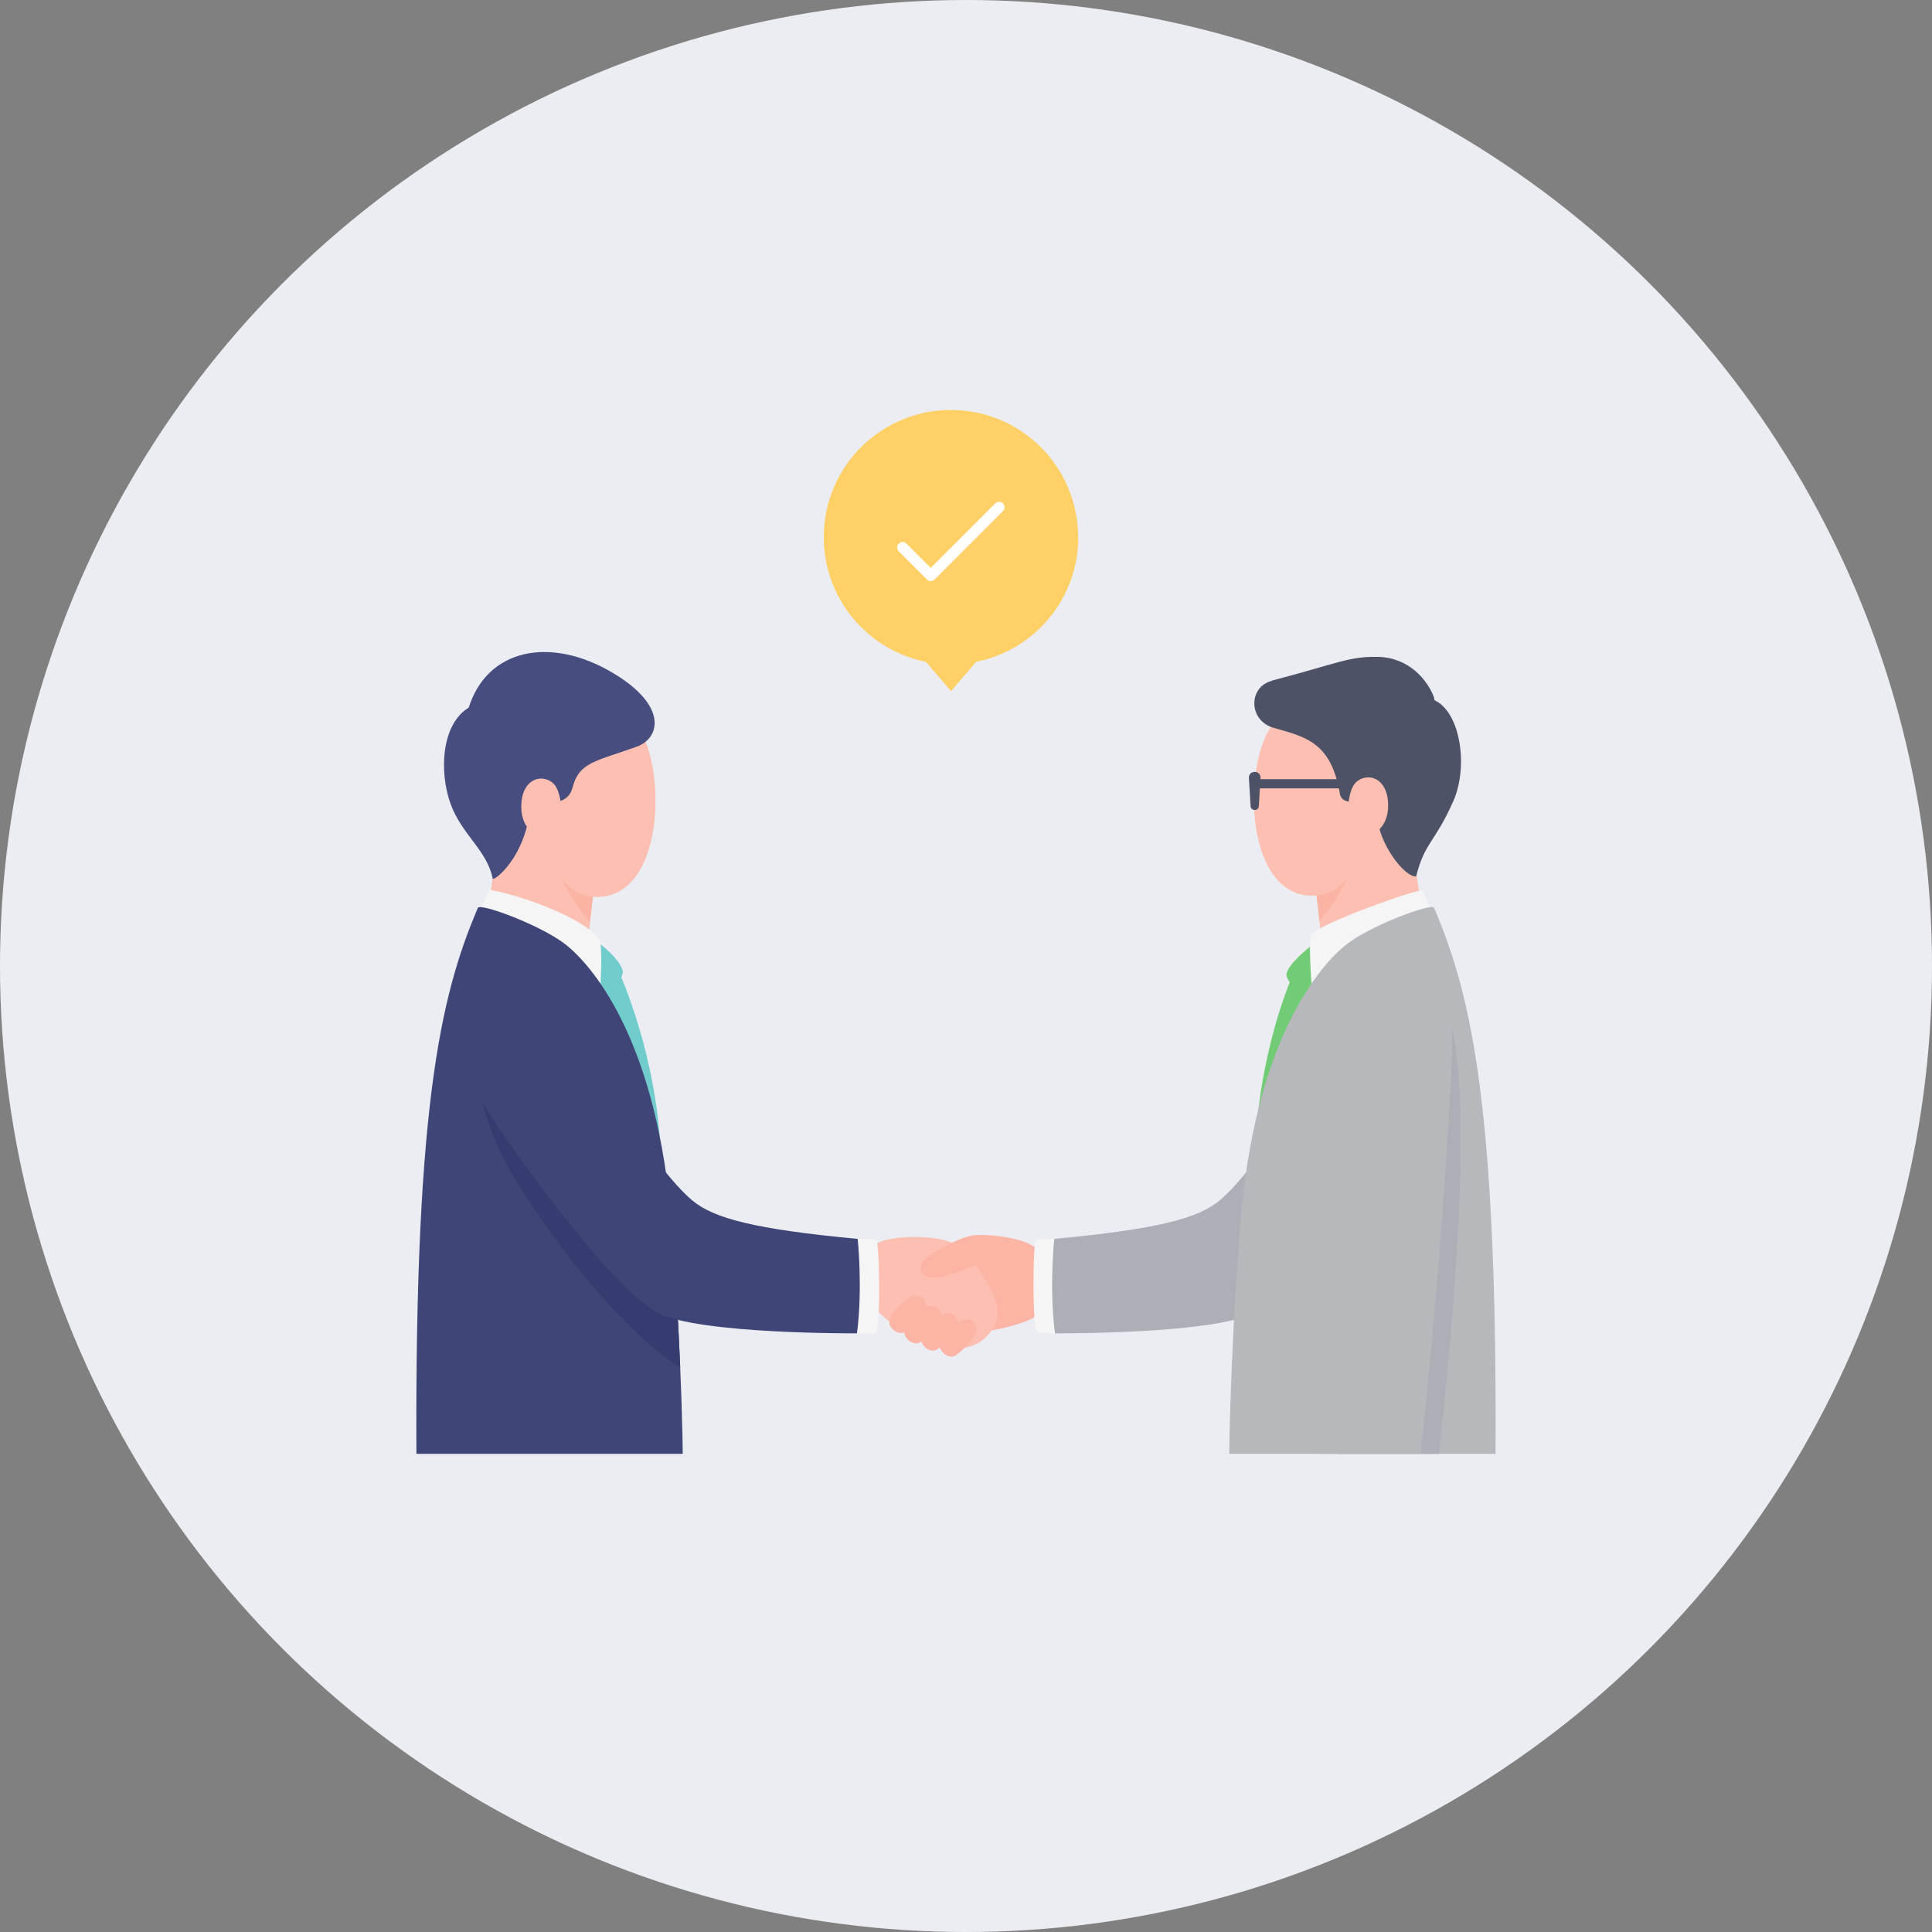 <svg id="_レイヤー_2" xmlns="http://www.w3.org/2000/svg" viewBox="0 0 160 160"><rect x="0" y="0" width="160" height="160" fill="#808080" stroke="none"/><defs><clipPath id="clippath"><path class="cls-1" d="M31.8 47.86h93.88v72.54H31.8z"/></clipPath><clipPath id="clippath-1"><path class="cls-1" d="M41.61 65.98c-.36 4.05-1 8.1-1.3 9.72-.23.98 8.28 4.1 8.36 3 .08-.96.23-3.82.96-7.87.67-3.69-7.89-6.41-8.03-4.85z"/></clipPath><clipPath id="clippath-2"><path class="cls-1" d="M39.57 75.2c-3.13 7.35-5.39 16.79-5.06 48.61 0 1.26 21.94.87 22.05 0 .05-6.06-.37-15.36-.95-22.56-1.16-14.56-6.19-20.96-8.73-23-1.96-1.57-7.12-3.51-7.31-3.06z"/></clipPath><clipPath id="clippath-3"><path class="cls-1" d="M116.52 65.88c.36 4.05 1 8.1 1.3 9.72.23.98-8.28 4.1-8.36 3-.08-.96-.23-3.82-.96-7.87-.67-3.69 7.89-6.41 8.03-4.85z"/></clipPath><clipPath id="clippath-4"><path class="cls-1" d="M118.77 75.2c3.13 7.35 5.39 16.79 5.06 48.61 0 1.26-21.94.87-22.05 0-.05-6.06.37-15.36.95-22.56 1.16-14.56 6.19-20.96 8.73-23 1.96-1.57 7.12-3.51 7.31-3.06z"/></clipPath><style>.cls-1{fill:none}.cls-2{fill:#71cccc}.cls-4{fill:#fbb3a3}.cls-5{fill:#f5f5f6}.cls-6{fill:#4d5267}.cls-8{fill:#404577}.cls-9{fill:#72cc75}.cls-10{fill:#fcbfb1}.cls-16{fill:#acafb5}.cls-18{fill:#fcb4a4}.cls-19{fill:#b7b8bc}.cls-21{fill:#474d7e}</style></defs><g id="_レイヤー_3"><circle cx="80" cy="80" r="80" fill="#ebedf3"/><path d="M89.28 44.48c0-5.82-4.72-10.53-10.53-10.53s-10.53 4.72-10.53 10.53c0 5.11 3.63 9.36 8.46 10.33l2.08 2.43 2.08-2.43c4.82-.96 8.46-5.22 8.46-10.33z" fill="#ffd066"/><path d="M77.08 48.12c-.12 0-.23-.04-.32-.13l-2.33-2.33c-.18-.18-.18-.46 0-.64s.46-.18.64 0l2.01 2.01 5.34-5.34c.18-.18.46-.18.64 0s.18.46 0 .64l-5.66 5.66c-.09.09-.2.13-.32.13z" fill="#fff"/><g clip-path="url(#clippath)"><path class="cls-18" d="M80.29 102.38c.98-.32 4.83.12 5.53 1.06.22.29.34 4.56.19 5.3-.12.58-3.09 1.39-4.32 1.48-2.44.19-5.95-6.35-1.4-7.84z"/><path class="cls-10" d="M72.34 103.2c1-1.06 5.76-.94 6.79-.11 1.89 1.51 3.17 3.83 3.46 5.15.28 1.32-.99 3.4-3.16 3.4-3.21 0-6.35-2.21-7.36-3.87-1.13-1.84 0-4.29.27-4.57z"/><path class="cls-18" d="M80.76 102.31c-.99 0-3.06 1.12-4.12 1.94-.76.59-.44 1.71.87 1.56.83-.09 2.67-.66 3.92-1.39 1.21-.71.31-2.1-.68-2.1zm-5.25 5.06c-.51.2-1.7 1.2-1.86 2.05-.1.54.76 1.23 1.29.88.54-.35 1.5-1.35 1.7-1.95.21-.6-.34-1.28-1.13-.98z"/><path class="cls-18" d="M76.77 108.23c-.51.2-1.7 1.2-1.86 2.05-.1.54.76 1.23 1.29.88.54-.35 1.5-1.35 1.7-1.95.21-.6-.34-1.28-1.13-.98z"/><path class="cls-18" d="M78.16 108.83c-.51.2-1.7 1.2-1.86 2.05-.1.54.76 1.23 1.29.88.54-.35 1.5-1.35 1.7-1.95.21-.6-.34-1.28-1.13-.98z"/><path class="cls-18" d="M79.7 109.33c-.51.2-1.7 1.2-1.86 2.05-.1.54.76 1.23 1.29.88.54-.35 1.5-1.35 1.7-1.95.21-.6-.34-1.28-1.13-.98z"/><path class="cls-5" d="M72.56 102.65c.28.01.4 7.76-.07 7.76-.17 0-.76.04-1.51 0-.47-.03-.44-7.85.06-7.82.07 0 .75.02 1.52.05z"/><path class="cls-2" d="M51.33 80.66s3.15 6.86 3.4 15.26c-.51.32-6.09-11.84-6.09-11.84l2.69-3.42z"/><path class="cls-2" d="M49.54 78.05s1.78 1.31 2.03 2.35c.13.56-1.2 2.27-1.48 2.27-.37 0-1.12-1.19-1.12-1.19l.58-3.43z"/><path class="cls-10" d="M41.61 65.98c-.36 4.05-1 8.1-1.3 9.72-.23.98 8.28 4.1 8.36 3 .08-.96.23-3.82.96-7.87.67-3.69-7.89-6.41-8.03-4.85z"/><g clip-path="url(#clippath-1)"><path class="cls-4" d="M45.93 71.03l3.41 1.73-.18 3.92c-.5-.43-2.67-3.13-3.24-5.65z"/></g><path class="cls-5" d="M40.52 73.74c.44-.16 7.26 1.72 9.08 4.01.37.47.1 4.22.1 4.22s-10.65-5.05-10.39-5.69c.23-.56 1.22-2.54 1.22-2.54z"/><path class="cls-8" d="M39.57 75.2c-3.13 7.35-5.39 16.79-5.06 48.61 0 1.26 21.94.87 22.05 0 .05-6.06-.37-15.36-.95-22.56-1.16-14.56-6.19-20.96-8.73-23-1.96-1.57-7.12-3.51-7.31-3.06z"/><g clip-path="url(#clippath-2)"><path d="M72.67 106.66c-8.54-.8-11.93-1.7-13.7-3.18-3.34-2.8-8.33-11.45-11.75-16.02-3.37-4.51-11.03-3.26-5.76 7.96 2.31 4.91 9.82 14.87 15.09 17.97 3.29 1.94 16.06 1.09 16.06 1.09.49-3.77.06-7.82.06-7.82z" fill="#373c70"/></g><path class="cls-8" d="M71.04 102.6c-8.54-.8-11.93-1.7-13.7-3.18-3.34-2.8-8.33-11.45-11.75-16.02-3.37-4.51-10.3.97-5.24 8.55 2.26 3.57 10.3 14.75 14.15 16.78 3.37 1.78 16.47 1.69 16.47 1.69.49-3.77.06-7.82.06-7.82z"/><path class="cls-10" d="M52.13 59.45c3.22 2.45 3.32 15.3-3.02 14.82-3.57-.28-4.37-5.6-4.58-8.5-.34-4.71 3.83-9.17 7.6-6.31z"/><path class="cls-21" d="M38.78 58.72c1.51-5.03 6.81-6.06 11.96-3 4.6 2.73 3.94 5.42 1.98 6.12-3.4 1.22-4.76 1.28-5.3 3.37-.56 2.15-3.68.94-4.35.38-.36-.3-5.53-2.74-4.29-6.87z"/><path class="cls-21" d="M38.89 58.56c-2.35 1.35-2.53 5.33-1.59 7.97.92 2.59 3.02 3.85 3.5 6.22.06.34 3.63-2.38 3.12-8.09-.16-1.82-1.58-8.07-5.02-6.1z"/><path class="cls-10" d="M46.1 65.26c-.58-1.17-2.66-1.2-2.91 1.12-.22 2.07 1.18 3.42 2.63 2.58.89-.51.78-2.69.28-3.7zm70.42.62c.36 4.05 1 8.1 1.3 9.72.23.98-8.28 4.1-8.36 3-.08-.96-.23-3.82-.96-7.87-.67-3.69 7.89-6.41 8.03-4.85z"/><g clip-path="url(#clippath-3)"><path class="cls-4" d="M112.2 70.93l-3.41 1.73.18 3.92c.5-.43 2.67-3.13 3.24-5.65z"/></g><path class="cls-10" d="M106 59.35c-3.22 2.45-3.32 15.3 3.02 14.82 3.57-.28 4.37-5.6 4.58-8.5.34-4.71-3.83-9.17-7.6-6.31z"/><path class="cls-6" d="M118.44 57.86c2.45.64 3.24 5.49 1.92 8.48-1.51 3.43-2.38 3.41-3.08 6.24-.94.09-3.07-2.65-3.23-4.98-.13-1.81-.92-3.5-.58-4.8.44-1.7 1.32-5.9 4.98-4.94z"/><path class="cls-6" d="M105.32 56.37c5.55-1.46 6.4-2.02 8.8-1.97 2.56.05 4.11 1.92 4.64 3.36.7 3.06-3.89 7.72-4.43 8.06-.6.36-3.14 1.17-3.36-.05-.72-4.25-2.74-4.72-5.48-5.49-2.13-.6-2.11-3.39-.18-3.89z"/><path class="cls-10" d="M112.03 65.16c.58-1.17 2.66-1.2 2.91 1.12.22 2.07-1.18 3.42-2.63 2.58-.89-.51-.78-2.69-.28-3.7z"/><path class="cls-6" d="M104.39 64.42l-.14 2.35c-.02.41-.66.41-.68 0l-.14-2.35c-.03-.66.99-.66.96 0z"/><path class="cls-6" d="M110.97 65.29h-7.06a.38.38 0 110-.76h7.06a.38.38 0 110 .76z"/><path class="cls-5" d="M85.81 102.66c-.28.01-.35 7.66.12 7.66.17 0 .68.13 1.43.09.47-.03.44-7.85-.06-7.82-.07 0-.73.03-1.49.06z"/><path class="cls-16" d="M87.3 102.6c8.54-.8 11.93-1.7 13.7-3.18 3.34-2.8 8.33-11.45 11.75-16.02 3.37-4.51 10.3.97 5.24 8.55-2.26 3.57-10.3 14.75-14.15 16.78-3.37 1.78-16.47 1.69-16.47 1.69-.49-3.77-.06-7.82-.06-7.82z"/><path class="cls-9" d="M106.93 81.06s-2.75 6.23-3 14.64c.51.32 5.77-11.62 5.77-11.62l-2.78-3.02z"/><path class="cls-9" d="M108.58 78.33s-1.9 1.45-2.04 2.34c-.08.5 1.35 2.07 1.72 1.99.36-.07 1.12-1.19 1.12-1.19l-.79-3.14z"/><path class="cls-5" d="M117.83 73.74c-.44-.16-8.86 2.86-9.25 3.69-.25.54.07 4.55.07 4.55s10.09-4.99 10.09-5.68c0-.43-.92-2.55-.92-2.55z"/><path class="cls-19" d="M118.77 75.2c3.13 7.35 5.39 16.79 5.06 48.61 0 1.26-21.94.87-22.05 0-.05-6.06.37-15.36.95-22.56 1.16-14.56 6.19-20.96 8.73-23 1.96-1.57 7.12-3.51 7.31-3.06z"/><g clip-path="url(#clippath-4)"><path class="cls-16" d="M112.25 86.02c.48-6.76 7.08-6.41 8.19 0 1.7 9.82-1.19 34.61-2.06 40.68l-8.01.03c1.23-16.72 1.5-35.45 1.88-40.7z"/></g><path class="cls-10" d="M110.59 125.8c-1.67 2.04-2.3 4.9-2.33 5.99-.03 1.03 1.06 1.24 1.46 1.04 0 0-.36 2.16 2.3 2.74 2.86.63 3.87-1.29 4.23-2.75.51-2.02.35-4.76-.1-6.06-.32-.92-4.29-2.53-5.56-.97z"/><path class="cls-5" d="M109.11 125.51s-.12 1.79-.06 1.88c.06.09 7.55-.01 7.67-.1.11-.09.26-1.85.26-1.85l-7.87.07z"/><path class="cls-19" d="M110.97 85.01c.48-6.76 8.23-6.93 9.24-.51.43 2.71-1.8 31.87-3.25 41.11l-7.87.1c1.23-16.72 1.5-35.45 1.88-40.7z"/></g></g></svg>